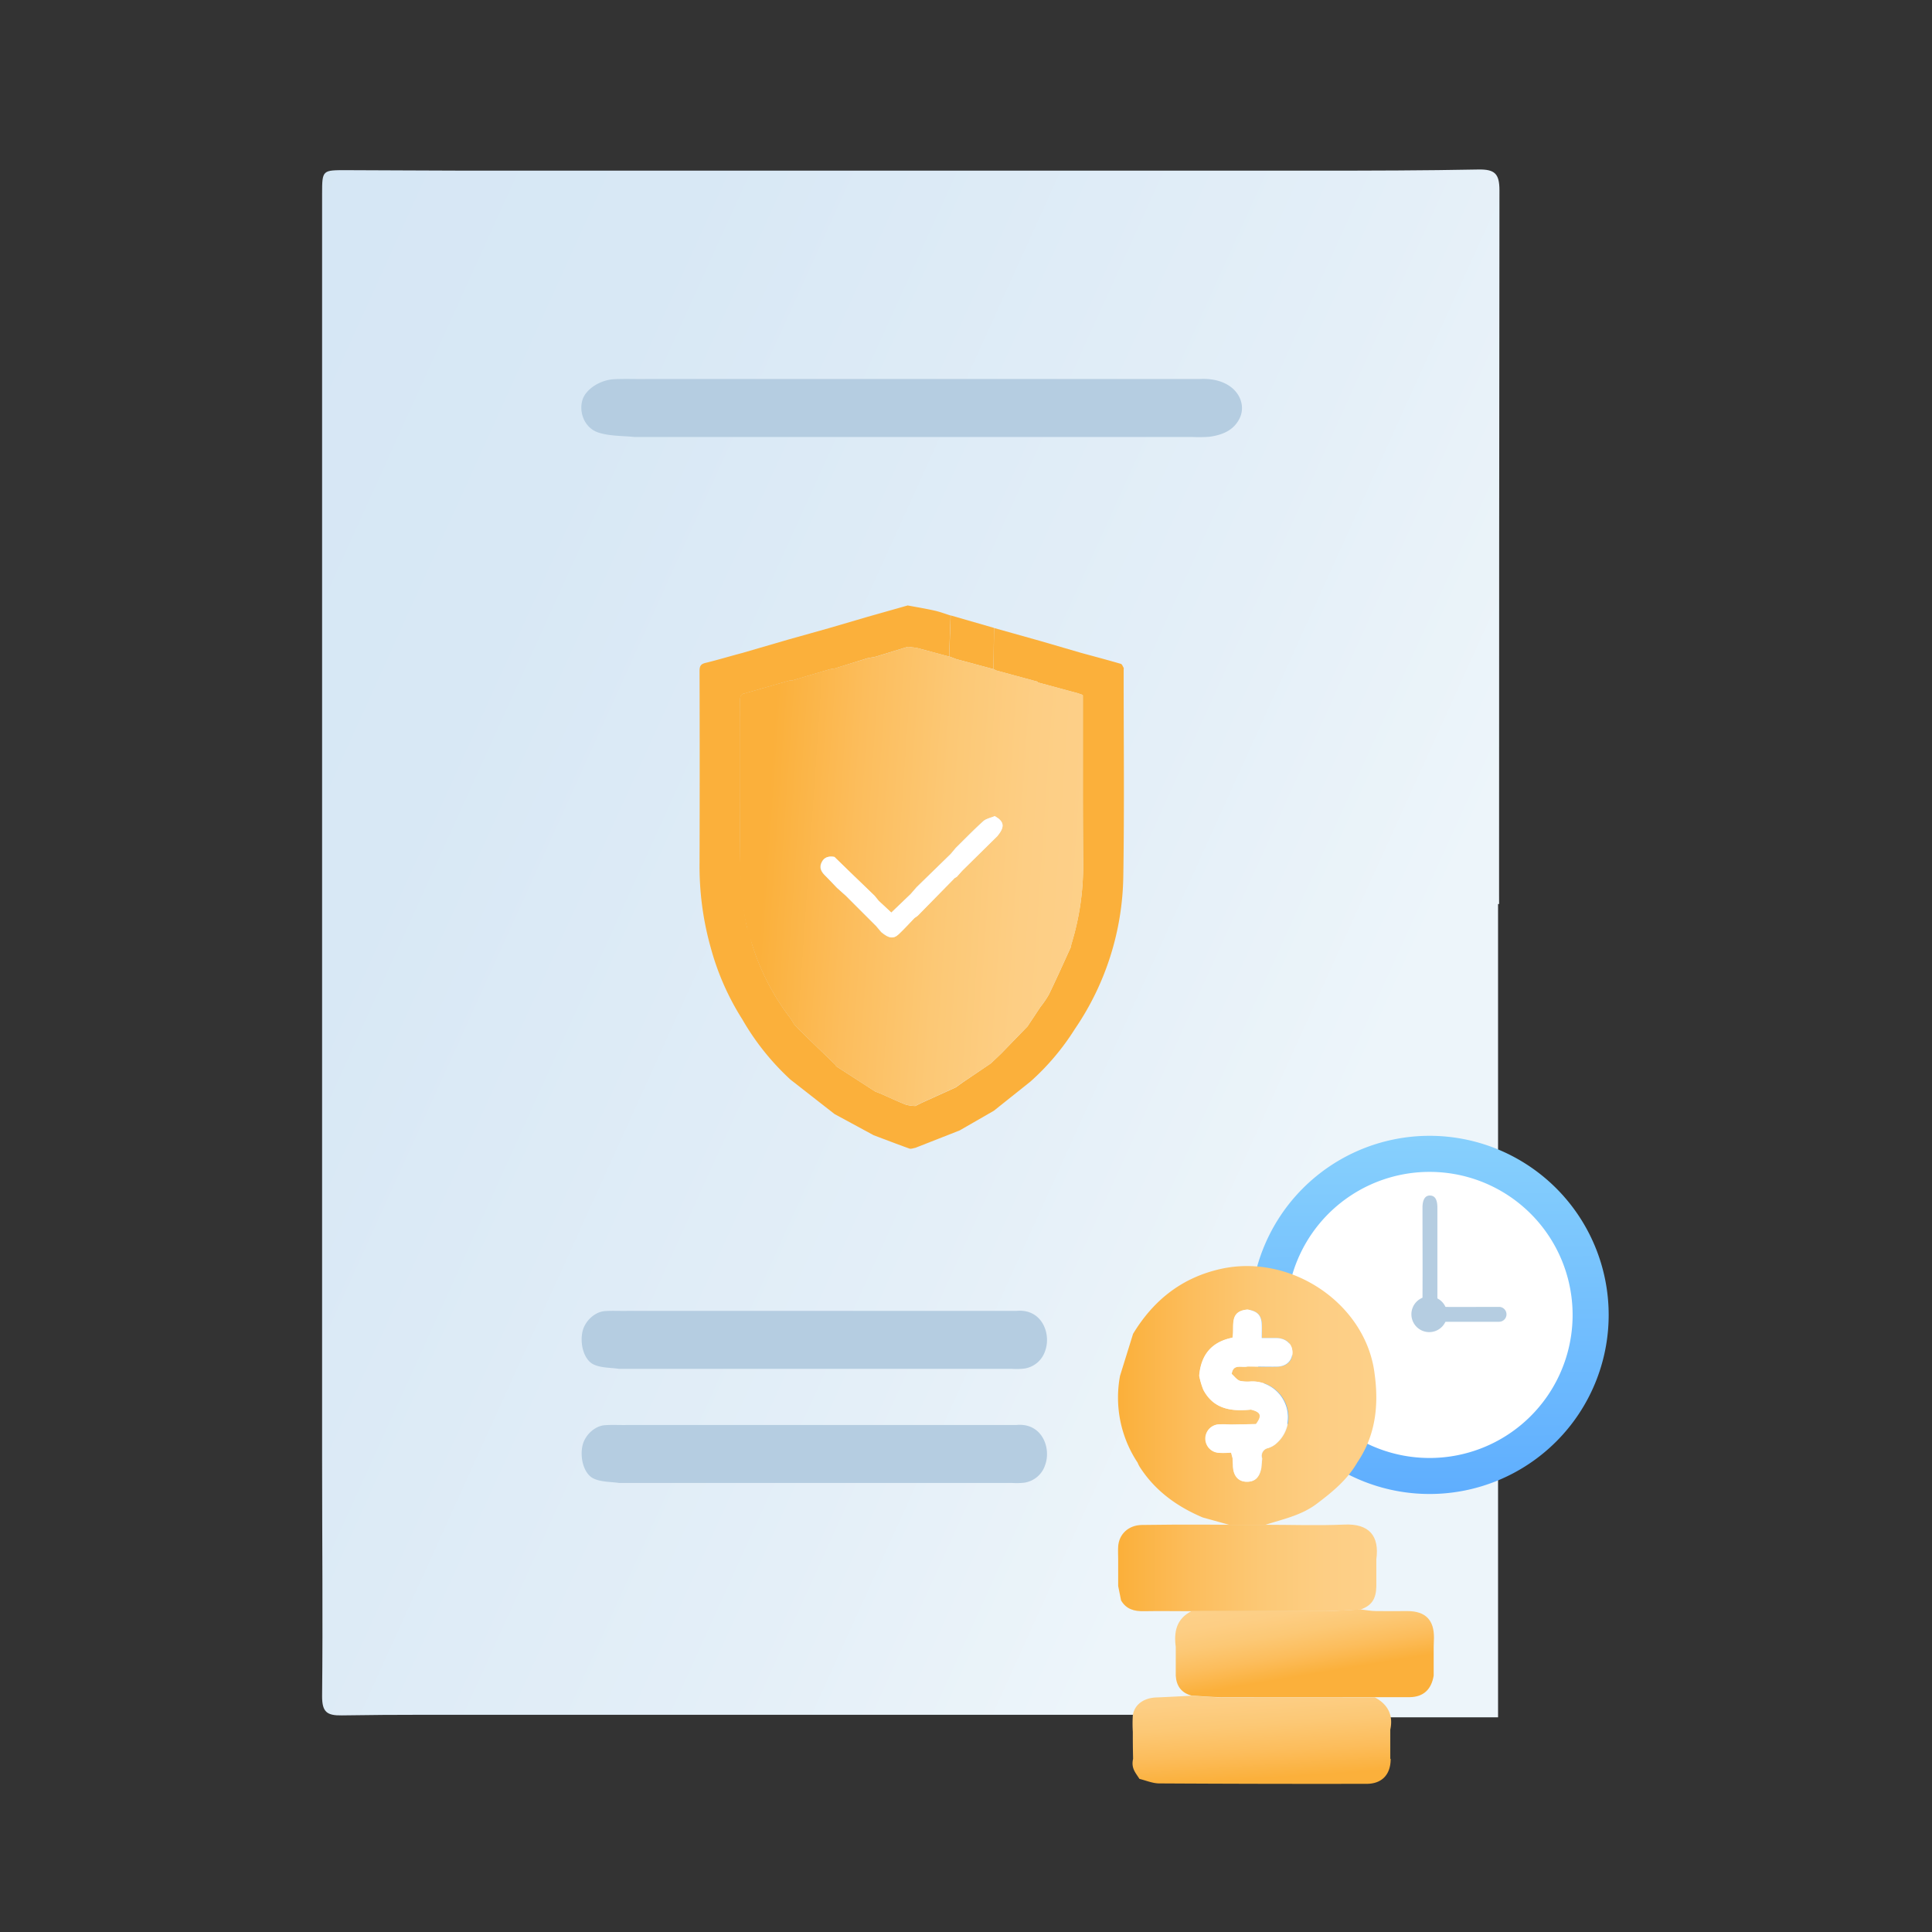 <svg id="Layer_2" data-name="Layer 2" xmlns="http://www.w3.org/2000/svg" xmlns:xlink="http://www.w3.org/1999/xlink" viewBox="0 0 128 128"><rect x="0" y="0" width="128" height="128" fill="#333333" stroke="none"/><defs><style>.cls-1,.cls-10,.cls-11,.cls-2,.cls-3,.cls-4,.cls-5,.cls-6,.cls-7,.cls-8,.cls-9{fill-rule:evenodd;}.cls-1{fill:url(#linear-gradient);}.cls-2{fill:#b5cde1;}.cls-3{fill:url(#linear-gradient-2);}.cls-4{fill:#fff;}.cls-5{fill:url(#linear-gradient-3);}.cls-6{fill:url(#linear-gradient-4);}.cls-7{fill:url(#linear-gradient-5);}.cls-8{fill:url(#linear-gradient-6);}.cls-9{fill:url(#linear-gradient-7);}.cls-10{fill:url(#linear-gradient-8);}.cls-11{fill:url(#linear-gradient-9);}</style><linearGradient id="linear-gradient" x1="-150.28" y1="91.44" x2="322.35" y2="305.92" gradientUnits="userSpaceOnUse"><stop offset="0" stop-color="#d4e6f4"/><stop offset="0.4" stop-color="#d8e8f5"/><stop offset="0.8" stop-color="#e4eff8"/><stop offset="1" stop-color="#edf5fa"/></linearGradient><linearGradient id="linear-gradient-2" x1="349.11" y1="304.86" x2="349.68" y2="417.86" gradientUnits="userSpaceOnUse"><stop offset="0" stop-color="#87d0fd"/><stop offset="1" stop-color="#5faefe"/></linearGradient><linearGradient id="linear-gradient-3" x1="181.43" y1="329.39" x2="178.25" y2="428.16" gradientUnits="userSpaceOnUse"><stop offset="0.01" stop-color="#fbb03b"/><stop offset="0.28" stop-color="#fcbd5c"/><stop offset="0.55" stop-color="#fcc875"/><stop offset="0.8" stop-color="#fdce84"/><stop offset="1" stop-color="#fdd089"/></linearGradient><linearGradient id="linear-gradient-4" x1="199.2" y1="329.98" x2="196.01" y2="428.75" xlink:href="#linear-gradient-3"/><linearGradient id="linear-gradient-5" x1="138.48" y1="219.75" x2="241.91" y2="226.91" xlink:href="#linear-gradient-3"/><linearGradient id="linear-gradient-6" x1="297.27" y1="507.86" x2="295.17" y2="476.36" xlink:href="#linear-gradient-3"/><linearGradient id="linear-gradient-7" x1="251.12" y1="441.16" x2="332.8" y2="441.16" xlink:href="#linear-gradient-3"/><linearGradient id="linear-gradient-8" x1="311.17" y1="475.14" x2="306.99" y2="450.04" xlink:href="#linear-gradient-3"/><linearGradient id="linear-gradient-9" x1="251.11" y1="386.75" x2="332.59" y2="386.75" xlink:href="#linear-gradient-3"/><symbol id="Asset_32" data-name="Asset 32" viewBox="0 0 405.9 509.25"><path class="cls-1" d="M371.32,228.46q0-110.94.12-221.88c0-5.29-1.48-6.67-6.67-6.58-17,.33-34.08.36-51.12.36H44.88C32.56.36,20.11.22,7.79.21.12.21,0,.09,0,7.61V407.22c0,24.83.26,49.66,0,74.49,0,4.92,1.51,6.08,6.21,6,17.22-.29,34.46-.16,51.68-.19l75.1,0,55.51,0h60.1l53.4.06v.74h69V231.73c1,0,.22,0,.33,0C371.32,230.63,371.32,229.54,371.32,228.46ZM313,21.18h0v0Z"/><path class="cls-2" d="M219.07,360.09c8-.75,11,7.16,9.06,12.57a8.15,8.15,0,0,1-6.66,5.64,20.71,20.71,0,0,1-3.78.08h-124c-2.7-.41-5.57-.25-8-1.37-3-1.39-4.4-6.27-3.57-10.25.69-3.37,3.85-6.39,7.15-6.61,2.4-.15,4.81,0,7.21-.06H219.07Z"/><path class="cls-2" d="M219.07,396.09c8-.75,11,7.16,9.06,12.57a8.16,8.16,0,0,1-6.66,5.64,21.64,21.64,0,0,1-3.78.08h-124c-2.7-.41-5.57-.25-8-1.38-3-1.38-4.4-6.26-3.57-10.25.69-3.37,3.85-6.39,7.15-6.6,2.4-.16,4.81,0,7.21-.06H219.07Z"/><path class="cls-2" d="M276.52,66.11c11.34-.75,15.67,7.16,12.86,12.57-1.86,3.6-5.27,5.07-9.45,5.64a43.45,43.45,0,0,1-5.36.07h-176C94.77,84,90.7,84.14,87.2,83c-4.32-1.38-6.25-6.27-5.08-10.25,1-3.37,5.48-6.39,10.15-6.6,3.4-.16,6.82,0,10.24-.06h174Z"/><path class="cls-3" d="M405.9,361.36a56.5,56.5,0,1,1-56.5-56.5A56.51,56.51,0,0,1,405.9,361.36Z"/><path class="cls-4" d="M394.52,361.36a45.13,45.13,0,1,1-45.12-45.12A45.12,45.12,0,0,1,394.52,361.36Z"/><path class="cls-2" d="M348.66,360.3a4.9,4.9,0,0,1-1.5-4c.06-9.59,0-19.17,0-28.76,0-2.56.85-3.9,2.42-3.84s2.28,1.35,2.28,3.84c0,9.59,0,19.17,0,28.76a4.9,4.9,0,0,1-1.5,4Z"/><path class="cls-2" d="M354.92,361.16a5.63,5.63,0,1,1-5.63-5.63A5.64,5.64,0,0,1,354.92,361.16Z"/><path class="cls-2" d="M350.58,360.33a2.62,2.62,0,0,1,2.54-1.5c6.06.06,12.13,0,18.19,0a2.35,2.35,0,1,1,0,4.7c-6.06,0-12.13,0-18.19,0a2.62,2.62,0,0,1-2.54-1.5Z"/><path class="cls-5" d="M252.88,157.81c0-.2.08-.44,0-.59-.26-.45-.5-1.14-.89-1.26-4.12-1.2-8.27-2.3-12.42-3.43-.22.46-.56.91-.77,1.37.21-.46.55-.91.77-1.37l-13-3.79L212,144.65l-.18,13,.91.42,13,3.53a2.09,2.09,0,0,0,.08.23c4.22,1.13,8.37,2.27,12.6,3.41.54.22,1.6.45,1.6.69v28.87q0,11.92.08,23.85a83.65,83.65,0,0,1-3.62,25.45c-.14.44-.2.89-.31,1.34-2.28,5-4.51,10-6.88,14.87a30.58,30.58,0,0,1-2.63,3.86l-4.11,6.19-8.27,8.53L211,282a9.63,9.63,0,0,1,.46,2,9.63,9.63,0,0,0-.46-2L202,288.09l-2.12,1.52-10.72,4.85-2,1a12.53,12.53,0,0,1-3-.43c-2.73-1.09-5.39-2.35-8.08-3.54l-1.6-.62-12.35-8c0-.1,0-.2-.05-.3q-6-5.77-11.91-11.56c-.43-.41-.8-.87-1.2-1.31-.39-.64-.8-1.28-1.19-1.92a74,74,0,0,1-11.91-22.73c-.67-2-.82-4-1.82-6.06h0c-2-9.69-2.22-19.55-2.18-29.42q.09-21,0-41.92c0-1.29.18-2.19,1.62-2.39l13.93-4,.76,0,12.06-3.6,1.52-.24L172,154.2l2.62-.49,10.13-3.12,2.81.33,10.25,2.74q.24-6.48.47-12.95c-1.69-.53-3.36-1.17-5.08-1.55-2.8-.63-5.63-1.09-8.45-1.62l-12.74,3.61-12,3.52L147,148.32l-14.51,4.23c-3.83,1-7.64,2.17-11.49,3.1-1.52.36-1.92,1-1.92,2.55q.09,30.33,0,60.65a94.88,94.88,0,0,0,3.59,26.87,82.18,82.18,0,0,0,9.91,22.41,79.75,79.75,0,0,0,15.19,19L161.68,298,174,304.67c3.75,1.41,7.5,2.86,11.28,4.21.52.19,1.23-.13,1.86-.22l14-5.5,10.78-6.2,11.55-9.21a77.22,77.22,0,0,0,14-16.56A87.53,87.53,0,0,0,252.77,223C253.12,201.3,252.87,179.55,252.88,157.81Z"/><path class="cls-6" d="M200.14,154.5l11.66,3.12.18-13-13.66-3.94q-.23,6.48-.47,12.95Z"/><path class="cls-7" d="M240,194.77V165.9c0-.24-1.06-.47-1.6-.69-4.23-1.14-8.41-2.28-12.64-3.41a2,2,0,0,1-.06-.23l-13-3.53-.9-.42-11.66-3.12-2.28-.84-10.25-2.74-2.82-.33-10.12,3.12-2.62.49-10.35,3.2-1.52.24-12.06,3.6-.76,0-13.93,4c-1.44.2-1.63,1.1-1.62,2.39,0,14,.07,27.95,0,41.92-.05,9.87-.14,19.73,2.17,29.42.6,2,1.16,4.06,1.83,6.06a74.05,74.05,0,0,0,11.92,22.73c.39.64.8,1.28,1.19,1.92.4.44.77.9,1.2,1.31q5.94,5.79,11.91,11.56c0,.1,0,.2.05.3l12.35,8,1.6.62h0c2.69,1.19,5.35,2.45,8.08,3.54a12.53,12.53,0,0,0,3,.43l2-1,10.72-4.85,2.12-1.52L211,282l3.28-3.15,8.28-8.53,4.1-6.19a29.64,29.64,0,0,0,2.64-3.86c2.37-4.92,4.6-9.91,6.89-14.87.1-.45.19-.9.32-1.34a83.32,83.32,0,0,0,3.59-25.45Q240,206.7,240,194.77Zm-64,72.92q0-11.91,0-23.82Q176,255.78,176,267.69Zm37-57.4q-5.49,5.42-11,10.84c-.63.62-1.19,1.31-1.79,2l-.71.43-11.67,11.9-1,.7c-1.64,1.7-3.23,3.46-4.94,5.07s-3.07,1.38-5.51-.63c-.11.82-.28,1.65-.36,2.48.08-.83.25-1.66.36-2.48l-1.62-1.92q-4.79-4.77-9.56-9.56l-2.76-2.46c-1.24-1.28-2.44-2.59-3.71-3.84s-2-2.5-1.16-4.22,2.31-2,4-1.73l4.81,4.68,7.88,7.6,1.27,1.57,4,3.73,6.12-5.86,1.88-2.17,10.72-10.44,1.61-1.92h0c2.88-2.83,5.69-5.75,8.69-8.45.93-.84,2.41-1.08,3.63-1.6C215.24,205.73,215.44,207.37,213,210.29Z"/><path class="cls-4" d="M212.26,204c-1.22.52-2.7.76-3.63,1.6-3,2.7-5.81,5.62-8.69,8.45l-1.61,1.92-10.72,10.44-1.88,2.17-6.12,5.86-4-3.73-1.27-1.57-7.88-7.6-4.81-4.68c-1.71-.29-3.18,0-4,1.73s-.06,3,1.16,4.22,2.47,2.56,3.71,3.84l2.76,2.46q4.78,4.78,9.56,9.56l1.62,1.92c2.44,2,3.82,2.23,5.51.63s3.3-3.37,4.94-5.07l1-.7,11.67-11.9.71-.43c.6-.65,1.16-1.34,1.79-2q5.48-5.43,11-10.84C215.44,207.37,215.24,205.73,212.26,204Z"/><path class="cls-8" d="M337,492.21c1-4.58-.77-8-4.89-10.19-16.12,0-32.19,0-48.31,0-3.18,0-6.33-.33-9.51-.51-3.69.18-7.37.4-11.06.54-4.06.14-7,2.29-7.46,5.72a41.29,41.29,0,0,0,0,5.1c0,2.83,0,4.54.09,8.54h0c-.68,3,.79,4.38,2,6.33,2.08.51,4.15,1.42,6.23,1.43q32.73.19,65.46.13c4.78,0,7.59-2.89,7.57-7.89H337Z"/><path class="cls-9" d="M322.54,427.51c-8.29.36-16.6.07-24.91.06l-11.48,0-8.4-.05c-6.37,0-12.74,0-19.1.11-4.2.05-7.25,2.85-7.5,6.82-.09,1.31,0,2.62,0,3.93q0,4.26,0,8.5c.3,1.51.61,3,.91,4.54,1.61,2.79,4.15,3.48,7.18,3.42,5-.09,10,0,15,0,13.95,0,27.89,0,41.84,0,3.84,0,7.68-.34,11.52-.52,3.53-1.25,4.93-3.33,5-7.39v-8.5C333.61,431.09,330.33,427.17,322.54,427.51Z"/><path class="cls-10" d="M342.43,454.8c-3.29,0-6.58.06-9.87,0-1.63,0-3.26-.34-4.88-.52-3.84.18-7.68.5-11.52.52-14,.07-27.89,0-41.84,0-4.78,2.4-5.65,6.53-5,11.32l0,9.07h0c.2,3.22,1.74,5.39,4.94,6.26,3.18.18,6.35.5,9.53.51,16.12.06,32.24,0,48.36,0,3.67,0,7.34,0,11,0,4.27-.06,6.81-2.39,7.54-6.79l0-9.07c0-.93.09-1.87.09-2.81C350.85,457.61,348.09,454.82,342.43,454.8Z"/><path class="cls-11" d="M332.06,380c-2.66-22.08-26.32-38.15-48.65-33.12-12.24,2.76-21.16,9.89-27.56,20.46l-4.11,13.23h0a37.17,37.17,0,0,0,5.53,27.38,11.11,11.11,0,0,0,.61,1.25c4.83,7.59,11.75,12.58,19.9,16.05l8.37,2.32,11.48,0c5.56-1.78,11.3-2.95,16.17-6.62s9.65-7.57,12.77-13C332.38,399.39,333.41,389.92,332.06,380Zm-58.31,26.63h0Zm22.62,2.84c-.54,3.23-2.13,4.69-4.94,4.51-2.5-.16-4-2.13-4-5.22,0-.75-.06-1.38-.09-2.38h0c-.16,0-.32-1.07-.48-1.67a34,34,0,0,1-3.63.12,4.47,4.47,0,0,1,0-8.94c1.2-.1,2.42,0,3.63.06l7.85-.14c2-2.66,1.57-3.77-1.61-4.57-6.13.62-11.76-.08-15-6.23a24.16,24.16,0,0,1-1.35-4.45h0c.55-6.51,3.82-10.68,10.49-12,.75-3.4-1.31-8.38,4.74-8.87,3.15.48,4.4,1.76,4.52,4.69.06,1.3,0,2.61,0,4.29,1.71,0,3.18,0,4.65,0,3.09.08,5,1.88,5,4.58s-1.9,4.41-4.82,4.46c-3.11.05-6.22,0-9.34-.07-1.8.49-4.53-1-5,2.36.85.75,1.58,1.8,2.57,2.17a11.54,11.54,0,0,0,3.55.19,11.33,11.33,0,0,1,11,7.23,11,11,0,0,1-3.45,12.7,7.23,7.23,0,0,1-2.2,1.11,2.46,2.46,0,0,0-1.84,3.24Z"/><path class="cls-4" d="M293.06,382.34a11.54,11.54,0,0,1-3.55-.19c-1-.37-1.72-1.42-2.57-2.17.45-3.34,3.18-1.87,5-2.36,3.12,0,6.23.12,9.34.07,2.92-.05,4.79-1.86,4.82-4.46s-1.89-4.5-5-4.58c-1.47,0-2.94,0-4.65,0,0-1.68.05-3,0-4.29-.12-2.93-1.37-4.21-4.52-4.69-6.05.49-4,5.47-4.74,8.87-6.67,1.33-9.94,5.5-10.49,12A23.93,23.93,0,0,0,278,385c3.26,6.15,8.89,6.85,15,6.24,3.18.79,3.57,1.9,1.61,4.56l-7.85.15c-1.21,0-2.43-.15-3.63-.06a4.5,4.5,0,0,0,0,9c1.2.1,2.42,0,3.63-.05l.48,1.8c0,.75.07,1.5.09,2.25.07,3.09,1.54,4.93,4,5.09,2.81.18,4.4-1.28,4.94-4.51l.18-2.83a2.46,2.46,0,0,1,1.84-3.24,7.23,7.23,0,0,0,2.2-1.11,11,11,0,0,0,3.45-12.7A11.33,11.33,0,0,0,293.06,382.34Z"/></symbol></defs><use width="405.9" height="509.25" transform="translate(21.34 11.23) scale(0.21 0.21)" xlink:href="#Asset_32"/></svg>